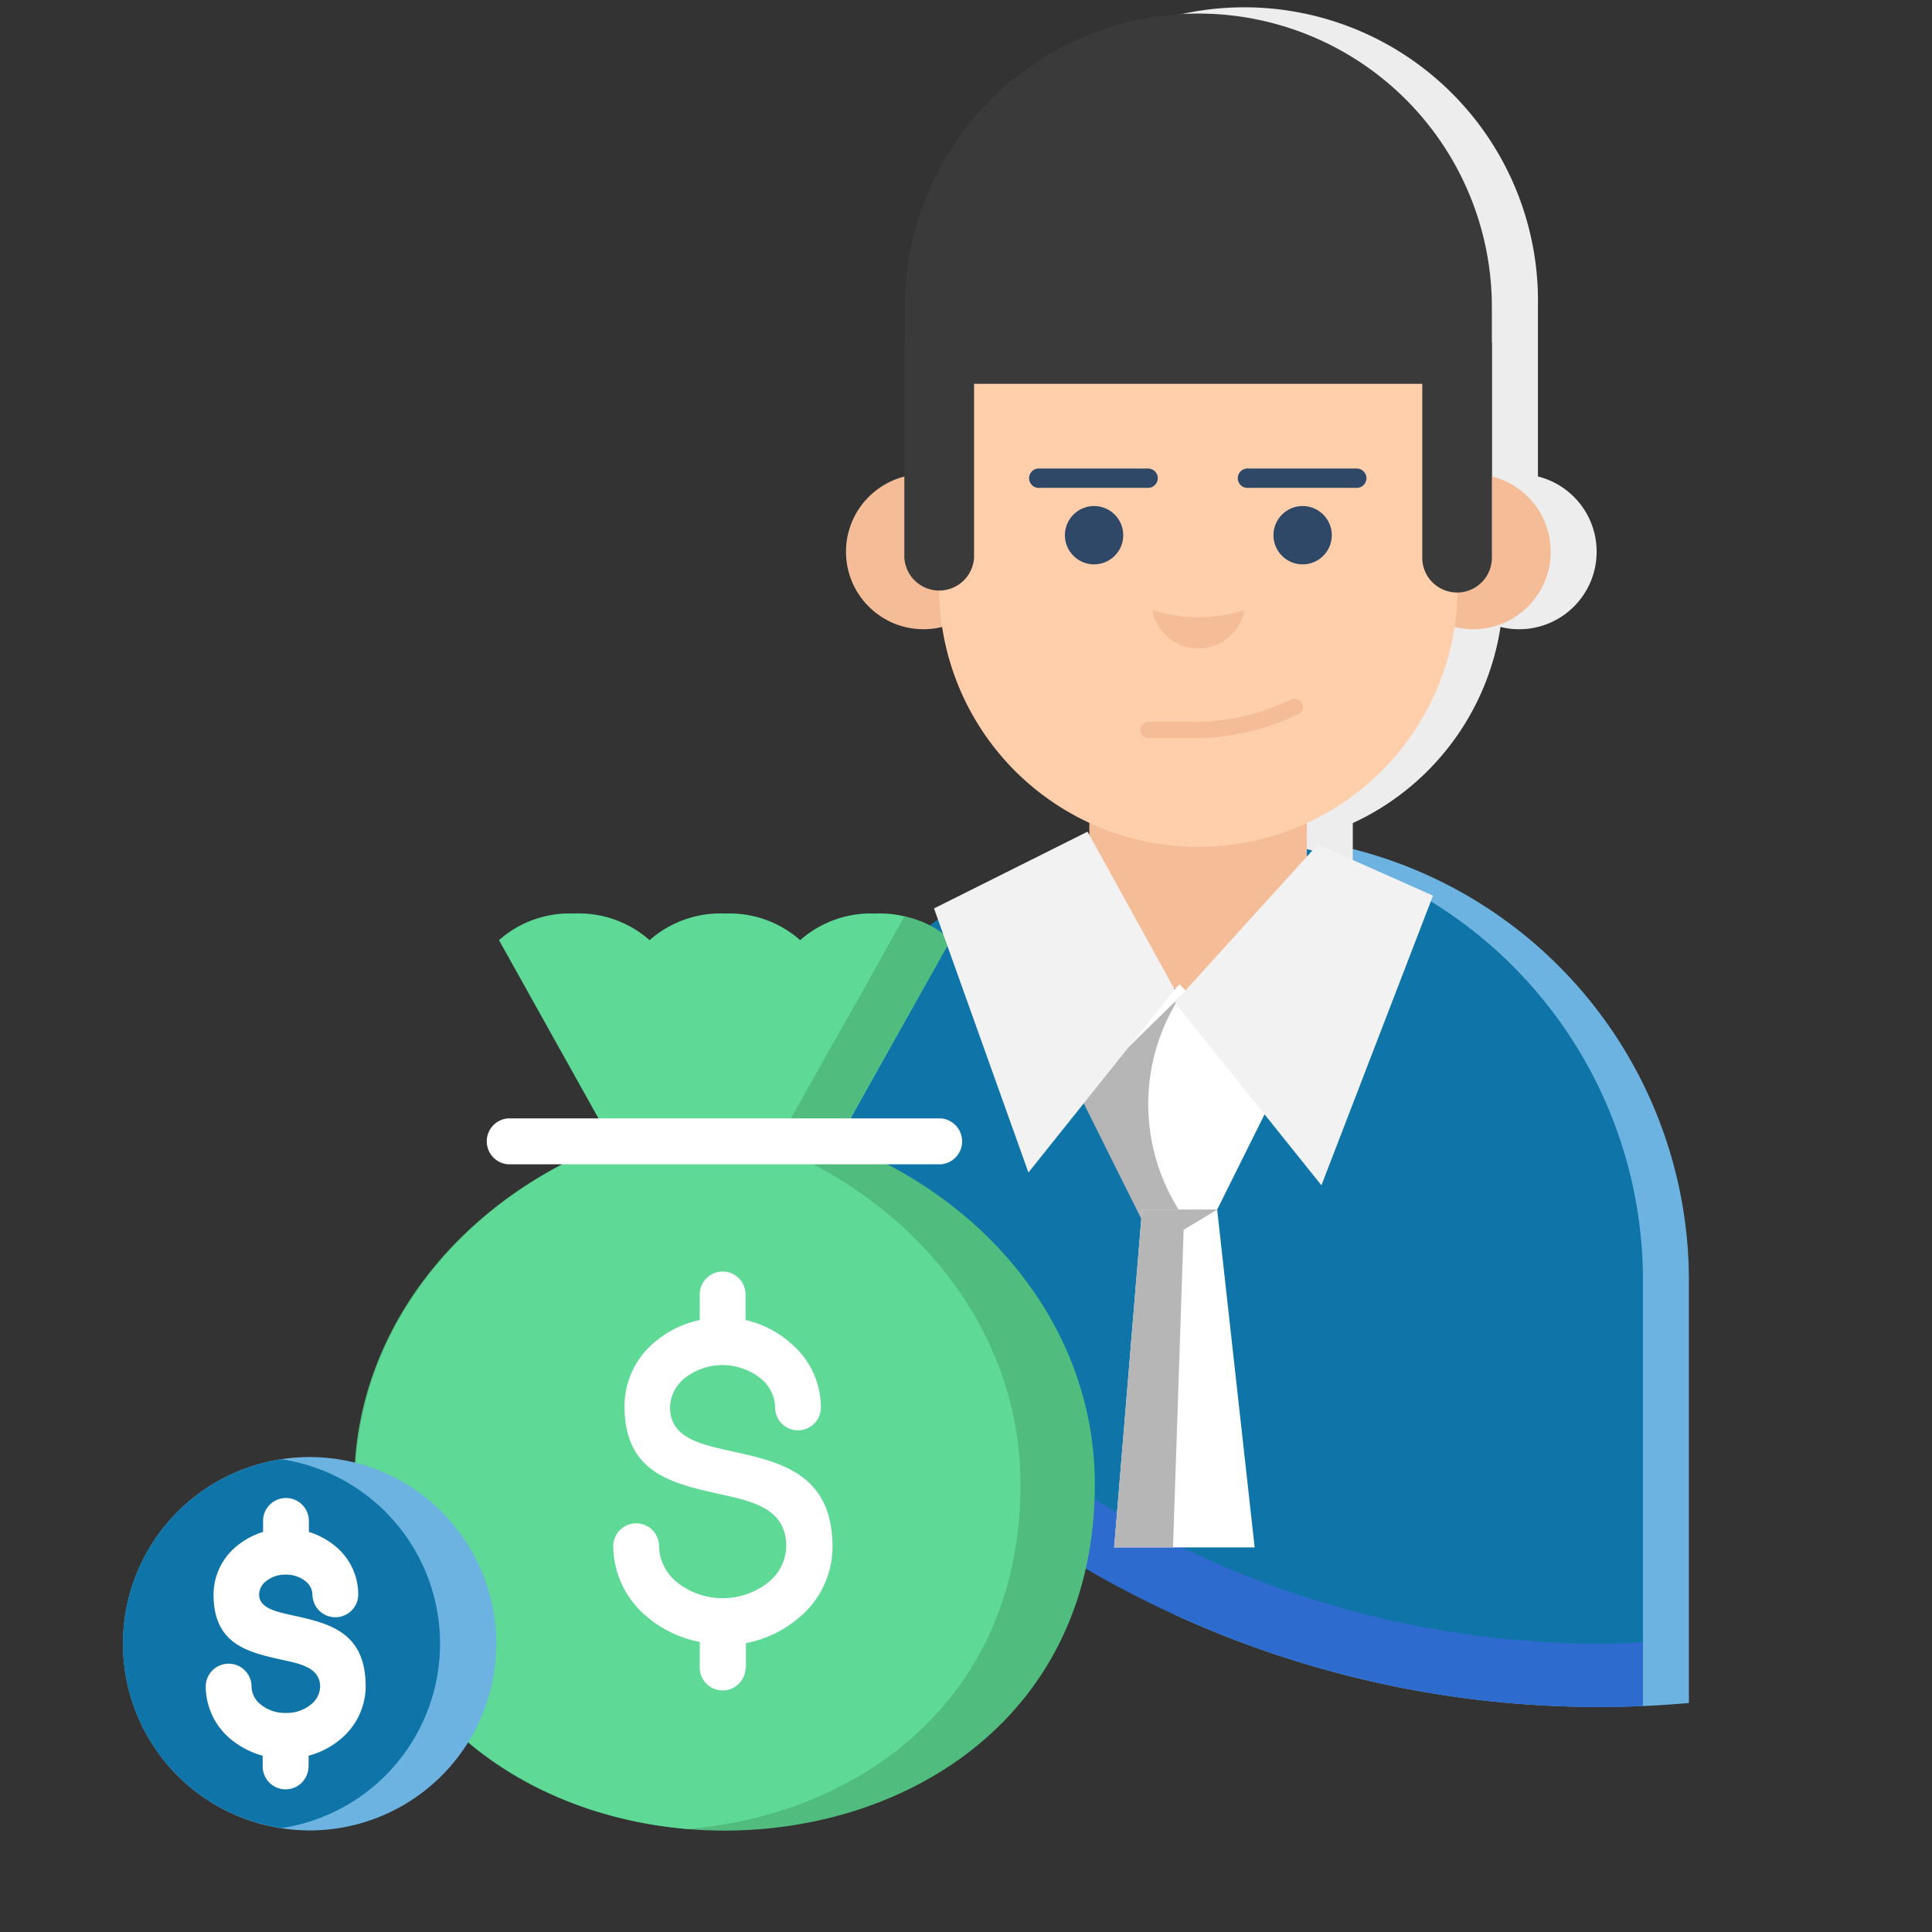 <svg xmlns="http://www.w3.org/2000/svg" id="Layer_1" data-name="Layer 1" viewBox="0 0 151 151"><rect x="0" y="0" width="151" height="151" fill="#333333" stroke="none"/><defs><style>.cls-1,.cls-13{fill:#6cb3e1;}.cls-2{fill:#ededed;}.cls-3{fill:#e53946;}.cls-14,.cls-4{fill:#0f75a8;}.cls-5{fill:#f4bd98;}.cls-6{fill:#3a3a3a;}.cls-7{fill:#ffceab;}.cls-8{fill:#2f4867;}.cls-9{fill:#2e6bce;}.cls-10{fill:#50bc7e;}.cls-10,.cls-11,.cls-13,.cls-14{fill-rule:evenodd;}.cls-11{fill:#5ed996;}.cls-12{fill:#fff;}.cls-15{fill:#b7b6b6;}.cls-16{fill:#f2f2f2;}</style></defs><path class="cls-1" d="M132,100V133.1c-2.29.21-4.63.31-7,.31a79.51,79.51,0,0,1-33.09-7.16A93.29,93.29,0,0,1,62.5,98.3a34.64,34.64,0,0,1,12-24.56,34,34,0,0,1,7.64-5A34.78,34.78,0,0,1,132,100Z"></path><path class="cls-2" d="M105.73,55.05V68.86a8.48,8.48,0,1,1-17,.21v-14ZM74.31,44.59V24a22.95,22.95,0,1,1,45.89,0v20.6Z"></path><circle class="cls-2" cx="118.73" cy="43.12" r="6.06"></circle><circle class="cls-3" cx="75.77" cy="43.12" r="6.06"></circle><path class="cls-2" d="M117.51,30V45.93a20.26,20.26,0,1,1-40.52,0V30Z"></path><path class="cls-2" d="M120.19,26.74V43.59a2.72,2.72,0,0,1-5.44,0h0V26.74Zm-40.47,0V43.59a2.73,2.73,0,0,1-5.45,0h0V26.74Z"></path><circle class="cls-3" cx="105.41" cy="41.83" r="2.28"></circle><path class="cls-3" d="M110.39,37.38a.76.76,0,0,1-.76.75h-8.45a.76.76,0,1,1,0-1.51h8.45A.76.76,0,0,1,110.39,37.38Z"></path><circle class="cls-3" cx="89.1" cy="41.83" r="2.28"></circle><path class="cls-3" d="M94.08,37.38a.76.76,0,0,1-.75.75H84.87a.76.76,0,1,1,0-1.51h8.46A.76.76,0,0,1,94.08,37.38Zm6.76,10.31a3.65,3.65,0,0,1-7.18,0,12,12,0,0,0,7.18,0Zm-4,10H93.43a.64.64,0,1,1,0-1.27h3.44a17.73,17.73,0,0,0,7.58-1.72.64.64,0,1,1,.55,1.15A18.88,18.88,0,0,1,96.87,57.68Z"></path><path class="cls-4" d="M128.41,100v33.31q-3.39.16-6.78,0a79.66,79.66,0,0,1-62.72-35,34.64,34.64,0,0,1,12-24.56,34.08,34.08,0,0,1,7.65-5A34.77,34.77,0,0,1,128.41,100Z"></path><path class="cls-5" d="M102.14,55.05V68.86a8.48,8.48,0,1,1-17,.21v-14Z"></path><path class="cls-6" d="M70.72,44.59V24a22.94,22.94,0,1,1,45.88,0v20.6Z"></path><circle class="cls-5" cx="115.14" cy="43.12" r="6.06"></circle><circle class="cls-5" cx="72.18" cy="43.12" r="6.06"></circle><path class="cls-7" d="M113.92,30V45.93a20.26,20.26,0,0,1-40.52,0V30Z"></path><path class="cls-6" d="M116.6,26.74V43.59a2.72,2.72,0,0,1-5.44,0h0V26.74Zm-40.47,0V43.59a2.73,2.73,0,0,1-5.45,0h0V26.74Z"></path><circle class="cls-8" cx="101.81" cy="41.83" r="2.28"></circle><path class="cls-8" d="M106.8,37.38a.76.76,0,0,1-.76.75H97.59a.76.76,0,1,1,0-1.51H106A.76.76,0,0,1,106.8,37.38Z"></path><circle class="cls-8" cx="85.51" cy="41.83" r="2.28"></circle><path class="cls-8" d="M90.49,37.38a.76.76,0,0,1-.76.75H81.28a.76.76,0,1,1,0-1.51h8.45A.76.76,0,0,1,90.49,37.38Z"></path><path class="cls-5" d="M97.25,47.69a3.65,3.65,0,0,1-7.18,0A12,12,0,0,0,97.25,47.69Zm-4,10H89.84a.64.64,0,1,1,0-1.27h3.44a17.73,17.73,0,0,0,7.58-1.72.64.64,0,1,1,.55,1.15,18.88,18.88,0,0,1-8.13,1.84Z"></path><path class="cls-9" d="M128.41,128.34v5q-3.39.16-6.78,0a79.66,79.66,0,0,1-62.72-35,33.54,33.54,0,0,1,1.21-7.53,74.87,74.87,0,0,0,61.51,37.57c1.12.06,2.26.08,3.39.08S127.29,128.4,128.41,128.34Z"></path><path class="cls-10" d="M85.57,116h0c0,36.1-57.89,36.1-57.89,0,0-12,8.28-22.26,20.11-26.74H65.46C77.3,93.71,85.57,104,85.57,116Z"></path><path class="cls-11" d="M59.64,89.23h0C71.48,93.71,79.76,104,79.76,116c0,16.84-12.6,25.82-26,26.95-13.45-1.13-26-10.11-26-26.95,0-12,8.28-22.26,20.11-26.74ZM39,73.48a8.32,8.32,0,0,1,5.88-2.08,8.35,8.35,0,0,1,5.89,2.08,8.35,8.35,0,0,1,5.89-2.08,8.36,8.36,0,0,1,5.88,2.08A8.35,8.35,0,0,1,68.4,71.4a8.36,8.36,0,0,1,5.88,2.08L65.46,89.23H47.79L39,73.48Z"></path><path class="cls-10" d="M65.14,81.49,67,78.22l3.68-6.58a7.15,7.15,0,0,1,3.62,1.84L67,86.4l-1.58,2.83H60.8Z"></path><path class="cls-12" d="M58.27,130.33a1.79,1.79,0,1,1-3.58,0v-2a9,9,0,0,1-4.16-2,7.24,7.24,0,0,1-2.6-5.48,1.79,1.79,0,0,1,3.58,0,3.7,3.7,0,0,0,1.36,2.78,5.74,5.74,0,0,0,7.23,0,3.69,3.69,0,0,0,1.35-2.78c0-2.93-2.59-3.5-5.13-4.06-3.8-.85-7.51-1.66-7.51-6.88a6.52,6.52,0,0,1,2.34-5,8,8,0,0,1,3.54-1.74v-2a1.79,1.79,0,0,1,3.58,0v2A8,8,0,0,1,61.82,105a6.56,6.56,0,0,1,2.34,5,1.79,1.79,0,1,1-3.58,0,3,3,0,0,0-1.11-2.25,4.78,4.78,0,0,0-6,0,3,3,0,0,0-1.1,2.25c0,2.36,2.32,2.87,4.7,3.4,3.92.86,8,1.75,8,7.54a7.22,7.22,0,0,1-2.61,5.48,8.93,8.93,0,0,1-4.16,2v2Z"></path><path class="cls-12" d="M39.71,91a1.8,1.8,0,0,1,0-3.59H73.53a1.8,1.8,0,0,1,0,3.59Z"></path><path class="cls-13" d="M24.19,113.88A14.59,14.59,0,1,1,9.61,128.46a14.58,14.58,0,0,1,14.58-14.58Z"></path><path class="cls-14" d="M22,114.05h0a14.58,14.58,0,0,1,0,28.83,14.58,14.58,0,0,1,0-28.83Z"></path><path class="cls-12" d="M24.11,138.06a1.79,1.79,0,0,1-3.58,0v-.84A6.66,6.66,0,0,1,18,135.9a5.38,5.38,0,0,1-1.92-4.08,1.79,1.79,0,0,1,3.58,0,1.83,1.83,0,0,0,.68,1.37,3,3,0,0,0,2,.69,3,3,0,0,0,2-.69,1.83,1.83,0,0,0,.68-1.37c0-1.44-1.47-1.77-2.91-2.08-2.74-.61-5.42-1.2-5.42-5.13a4.91,4.91,0,0,1,1.75-3.72,6.07,6.07,0,0,1,2.12-1.16v-.86a1.79,1.79,0,1,1,3.58,0v.86a6.07,6.07,0,0,1,2.12,1.16A4.89,4.89,0,0,1,28,124.61a1.79,1.79,0,0,1-3.58,0,1.37,1.37,0,0,0-.51-1,2.39,2.39,0,0,0-1.57-.54,2.36,2.36,0,0,0-1.58.54,1.34,1.34,0,0,0-.51,1c0,1.07,1.29,1.35,2.61,1.64,2.83.63,5.72,1.26,5.72,5.57a5.39,5.39,0,0,1-1.93,4.08,6.44,6.44,0,0,1-2.53,1.32v.84Z"></path><polygon class="cls-12" points="100 84.75 95.13 94.54 89.26 94.54 84.38 84.75 92.19 76.94 100 84.75"></polygon><path class="cls-15" d="M92.19,77.94h0a15.49,15.49,0,0,0-.51,15.85l.91,1.59H89.26l-4.88-9.79Z"></path><polygon class="cls-12" points="89.26 94.54 87.08 120.94 98.06 120.94 95.13 94.54 89.26 94.54"></polygon><polygon class="cls-15" points="92.59 94.54 95.13 94.54 92.51 96.12 91.68 120.94 87.08 120.94 89.26 94.54 92.59 94.54"></polygon><polygon class="cls-16" points="91.81 77.34 85 65 73 71 80.38 91.64 91.81 77.34"></polygon><polygon class="cls-16" points="91.81 78.34 103 66 112 70 103.28 92.64 91.81 78.34"></polygon></svg>